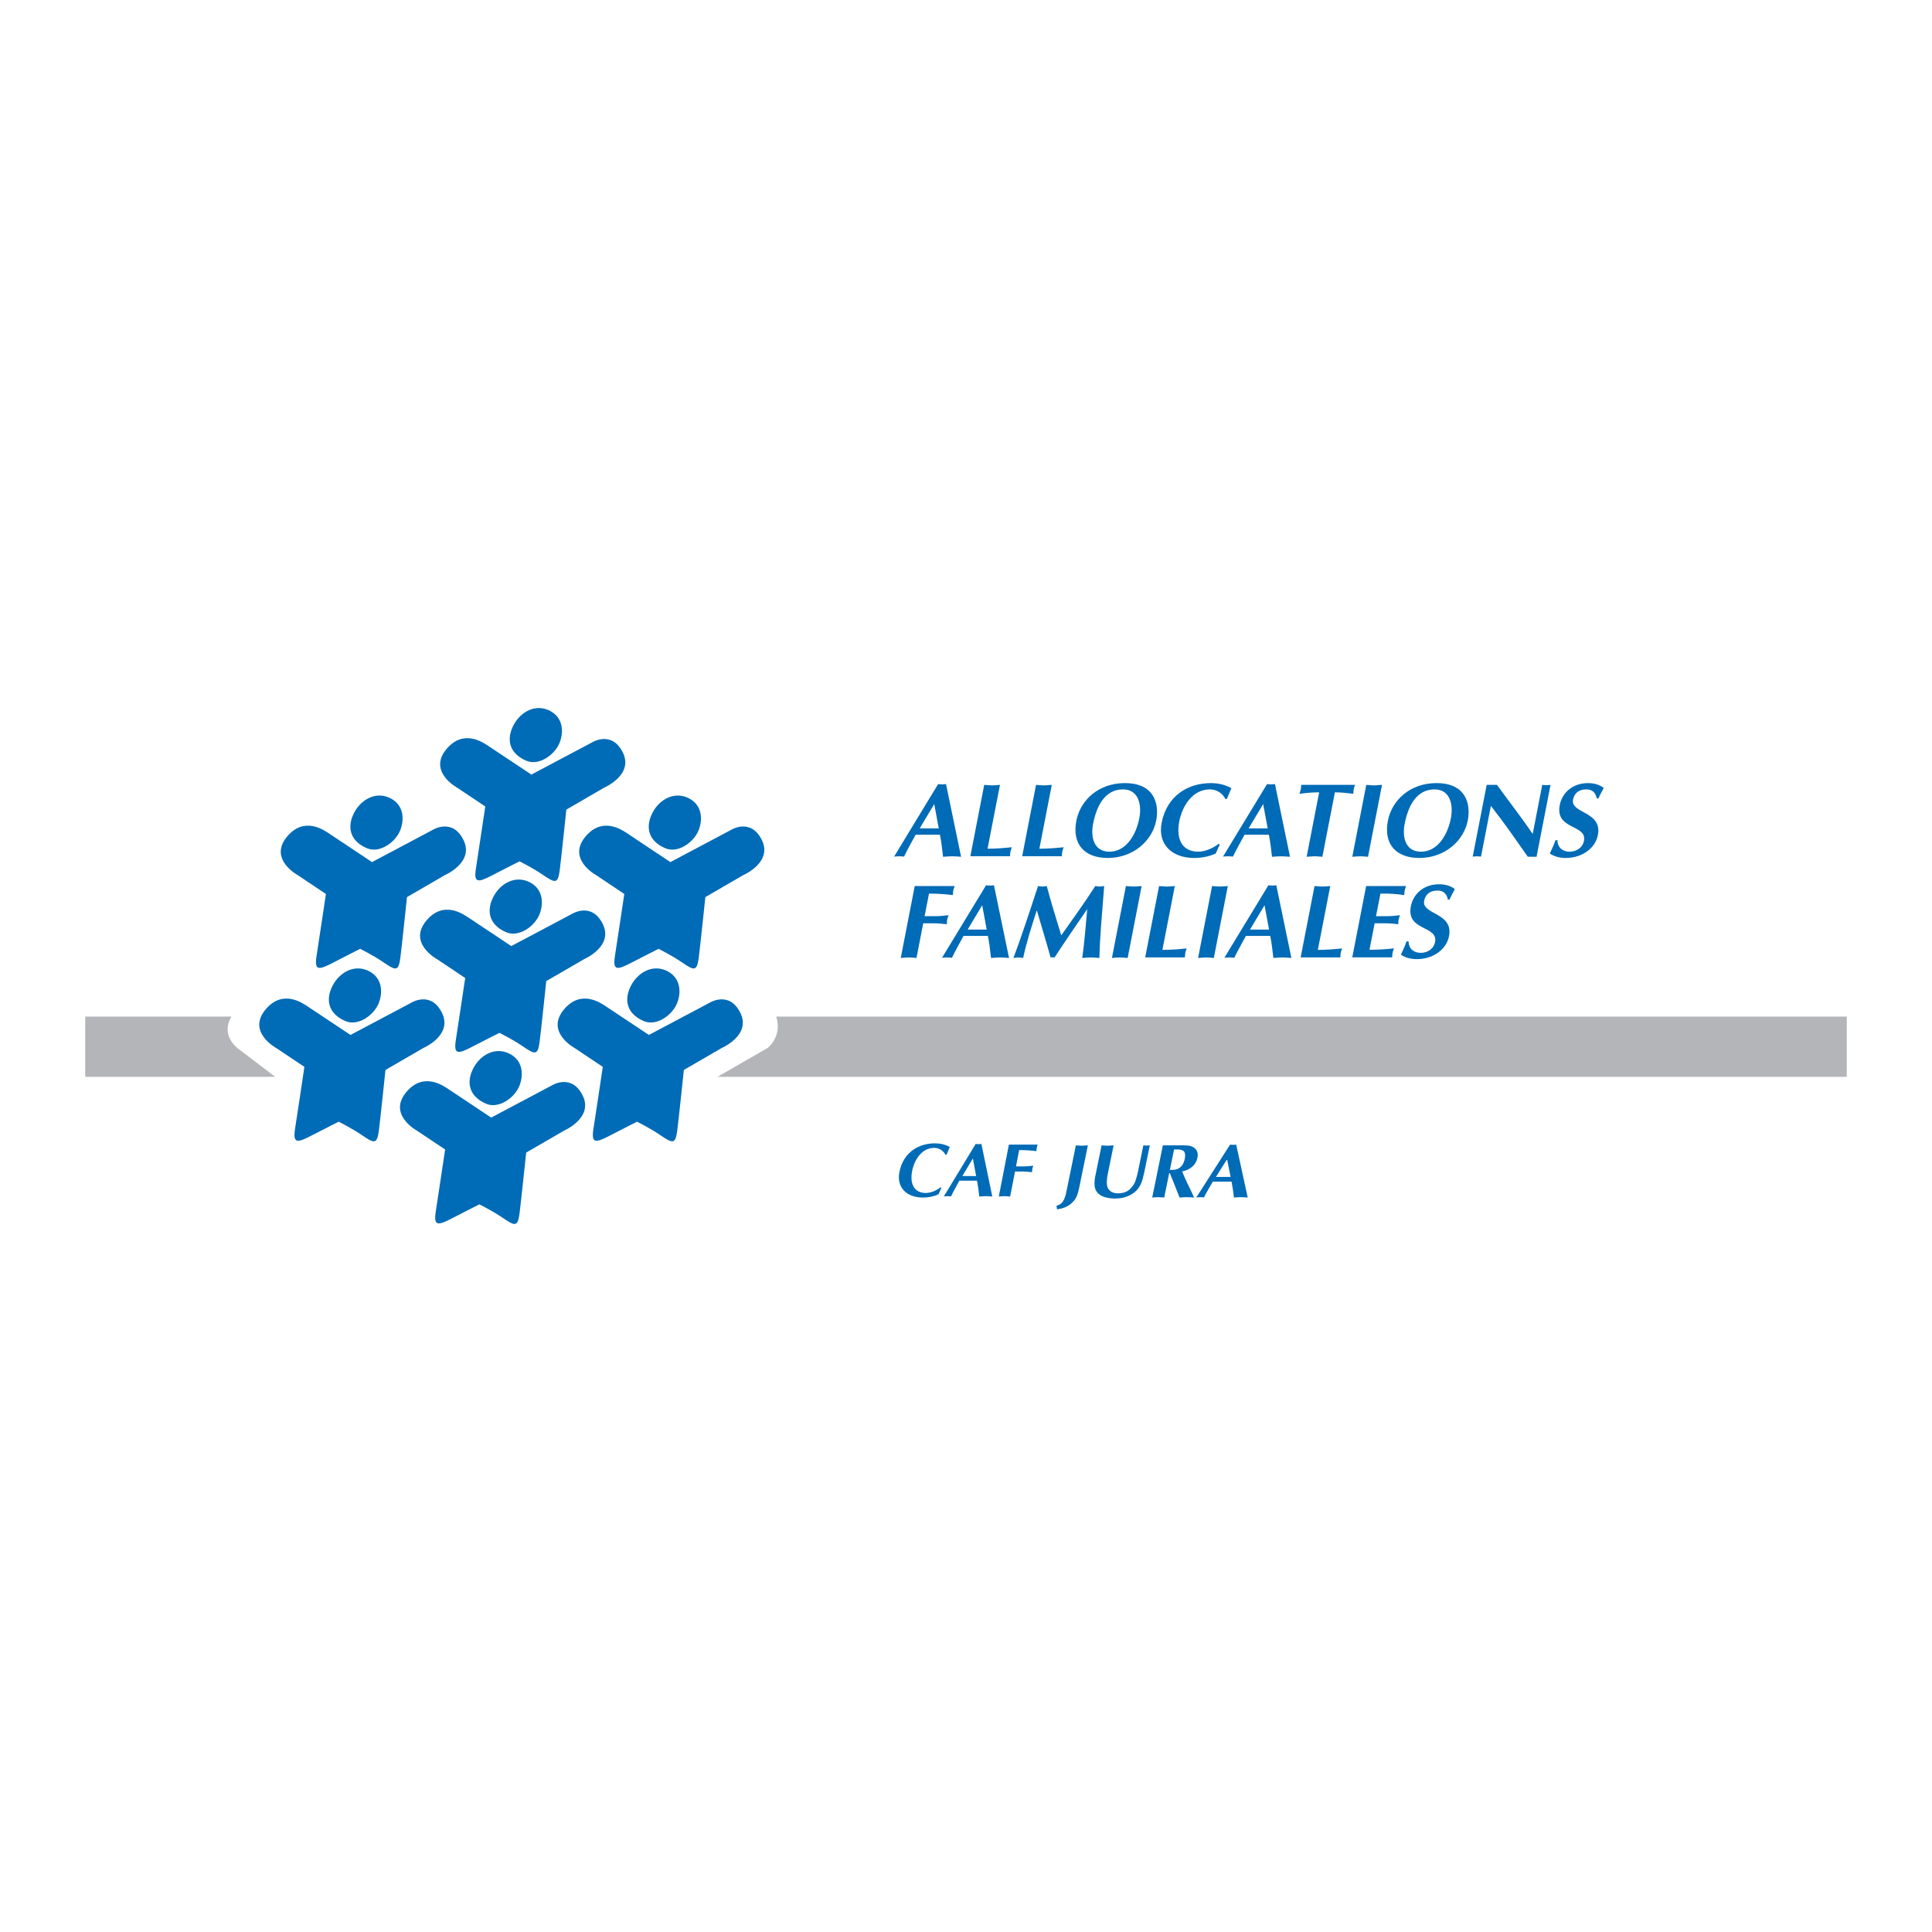 <?xml version="1.0" encoding="utf-8"?>
<!-- Generator: Adobe Illustrator 13.0.0, SVG Export Plug-In . SVG Version: 6.00 Build 14576)  -->
<!DOCTYPE svg PUBLIC "-//W3C//DTD SVG 1.0//EN" "http://www.w3.org/TR/2001/REC-SVG-20010904/DTD/svg10.dtd">
<svg version="1.0" id="Layer_1" xmlns="http://www.w3.org/2000/svg" xmlns:xlink="http://www.w3.org/1999/xlink" x="0px" y="0px"
	 width="192.756px" height="192.756px" viewBox="0 0 192.756 192.756" enable-background="new 0 0 192.756 192.756"
	 xml:space="preserve">
<g>
	<polygon fill-rule="evenodd" clip-rule="evenodd" fill="#FFFFFF" points="0,0 192.756,0 192.756,192.756 0,192.756 0,0 	"/>
	<path fill-rule="evenodd" clip-rule="evenodd" fill="#B3B5B8" d="M23.948,104.764c0,0-2.074-1.289-0.858-3.338H8.504v6.006h18.948
		L23.948,104.764L23.948,104.764z"/>
	<path fill-rule="evenodd" clip-rule="evenodd" fill="#006BB6" d="M34.971,103.256l6.052-3.209c0,0,1.958-1.236,3.069,0.998
		c1.112,2.236-1.842,3.506-1.842,3.506l-3.791,2.197c0,0-0.529,5.049-0.659,6.045c-0.184,1.406-0.459,1.303-1.724,0.438
		c-0.958-0.658-2.287-1.318-2.287-1.318s-1.692,0.852-2.692,1.373c-1.482,0.777-1.894,0.811-1.654-0.699
		c0.203-1.277,0.927-6.146,0.927-6.146l-2.817-1.883c0,0-2.985-1.619-1.01-3.898c1.69-1.951,3.601-0.619,4.215-0.203
		C31.373,100.871,34.971,103.256,34.971,103.256L34.971,103.256z"/>
	<path fill-rule="evenodd" clip-rule="evenodd" fill="#006BB6" d="M34.457,101.873c1.271,0.549,2.875-0.598,3.343-1.826
		c0.468-1.229,0.25-2.654-1.186-3.246c-1.436-0.592-2.912,0.334-3.539,1.764C32.487,99.906,32.85,101.178,34.457,101.873
		L34.457,101.873z"/>
	<path fill-rule="evenodd" clip-rule="evenodd" fill="#006BB6" d="M64.741,103.256l6.051-3.209c0,0,1.957-1.236,3.069,0.998
		c1.112,2.236-1.841,3.506-1.841,3.506l-3.791,2.197c0,0-0.529,5.049-0.66,6.045c-0.184,1.406-0.459,1.303-1.724,0.438
		c-0.958-0.658-2.286-1.318-2.286-1.318s-1.693,0.852-2.692,1.373c-1.482,0.777-1.894,0.811-1.654-0.699
		c0.204-1.277,0.927-6.146,0.927-6.146l-2.817-1.883c0,0-2.986-1.619-1.01-3.898c1.69-1.951,3.601-0.619,4.214-0.203
		S64.741,103.256,64.741,103.256L64.741,103.256z"/>
	<path fill-rule="evenodd" clip-rule="evenodd" fill="#006BB6" d="M64.226,101.873c1.271,0.549,2.875-0.598,3.343-1.826
		c0.468-1.229,0.25-2.654-1.186-3.246c-1.436-0.592-2.912,0.334-3.538,1.764C62.257,99.906,62.619,101.178,64.226,101.873
		L64.226,101.873z"/>
	<path fill-rule="evenodd" clip-rule="evenodd" fill="#006BB6" d="M53.016,77.28l6.052-3.21c0,0,1.957-1.236,3.069,1
		c1.112,2.235-1.842,3.505-1.842,3.505l-3.791,2.198c0,0-0.529,5.048-0.659,6.042c-0.184,1.408-0.459,1.305-1.725,0.438
		c-0.958-0.656-2.286-1.317-2.286-1.317s-1.693,0.85-2.691,1.373c-1.483,0.776-1.895,0.811-1.654-0.7
		c0.203-1.278,0.927-6.146,0.927-6.146l-2.817-1.884c0,0-2.985-1.618-1.01-3.897c1.69-1.951,3.6-0.621,4.214-0.204
		C49.417,74.894,53.016,77.28,53.016,77.28L53.016,77.28z"/>
	<path fill-rule="evenodd" clip-rule="evenodd" fill="#006BB6" d="M52.502,75.896c1.27,0.549,2.875-0.597,3.343-1.826
		c0.468-1.229,0.25-2.654-1.187-3.247c-1.436-0.592-2.912,0.334-3.538,1.763C50.532,73.929,50.895,75.202,52.502,75.896
		L52.502,75.896z"/>
	<path fill-rule="evenodd" clip-rule="evenodd" fill="#006BB6" d="M37.116,86.011l6.052-3.211c0,0,1.957-1.236,3.069,1
		c1.112,2.235-1.842,3.505-1.842,3.505l-3.791,2.197c0,0-0.529,5.05-0.659,6.043c-0.185,1.408-0.459,1.305-1.724,0.438
		c-0.959-0.657-2.287-1.317-2.287-1.317s-1.692,0.851-2.692,1.374c-1.482,0.776-1.894,0.811-1.654-0.701
		c0.204-1.278,0.928-6.146,0.928-6.146l-2.818-1.885c0,0-2.985-1.618-1.009-3.897c1.69-1.951,3.601-0.62,4.214-0.204
		S37.116,86.011,37.116,86.011L37.116,86.011z"/>
	<path fill-rule="evenodd" clip-rule="evenodd" fill="#006BB6" d="M36.603,84.627c1.27,0.549,2.875-0.597,3.343-1.827
		c0.468-1.229,0.25-2.653-1.186-3.246c-1.436-0.593-2.912,0.334-3.539,1.763C34.633,82.66,34.995,83.932,36.603,84.627
		L36.603,84.627z"/>
	<path fill-rule="evenodd" clip-rule="evenodd" fill="#006BB6" d="M66.885,86.011l6.052-3.211c0,0,1.958-1.236,3.069,1
		c1.112,2.235-1.842,3.505-1.842,3.505l-3.791,2.197c0,0-0.529,5.05-0.659,6.043c-0.185,1.408-0.459,1.305-1.724,0.438
		c-0.958-0.657-2.287-1.317-2.287-1.317s-1.692,0.851-2.691,1.374c-1.482,0.776-1.895,0.811-1.654-0.701
		c0.204-1.278,0.928-6.146,0.928-6.146l-2.817-1.885c0,0-2.985-1.618-1.01-3.897c1.691-1.951,3.601-0.62,4.215-0.204
		C63.288,83.625,66.885,86.011,66.885,86.011L66.885,86.011z"/>
	<path fill-rule="evenodd" clip-rule="evenodd" fill="#006BB6" d="M66.371,84.627c1.271,0.549,2.875-0.597,3.344-1.827
		c0.468-1.229,0.25-2.653-1.186-3.246c-1.437-0.593-2.913,0.334-3.539,1.763C64.402,82.66,64.764,83.932,66.371,84.627
		L66.371,84.627z"/>
	<path fill-rule="evenodd" clip-rule="evenodd" fill="#B3B5B8" d="M77.445,101.426c0.624,1.998-0.85,3.125-0.85,3.125l-5.006,2.881
		h112.663v-6.006H77.445L77.445,101.426z"/>
	<path fill-rule="evenodd" clip-rule="evenodd" fill="#006BB6" d="M51.012,94.391l6.052-3.21c0,0,1.958-1.236,3.069,1
		s-1.842,3.505-1.842,3.505L54.5,97.883c0,0-0.529,5.049-0.659,6.043c-0.185,1.408-0.459,1.305-1.724,0.438
		c-0.958-0.656-2.287-1.316-2.287-1.316s-1.692,0.85-2.691,1.373c-1.482,0.777-1.895,0.811-1.654-0.699
		c0.204-1.279,0.928-6.146,0.928-6.146l-2.817-1.885c0,0-2.986-1.617-1.01-3.897c1.69-1.951,3.601-0.62,4.214-0.204
		C47.415,92.005,51.012,94.391,51.012,94.391L51.012,94.391z"/>
	<path fill-rule="evenodd" clip-rule="evenodd" fill="#006BB6" d="M50.498,93.008c1.271,0.549,2.875-0.598,3.344-1.827
		c0.468-1.229,0.25-2.654-1.186-3.247c-1.436-0.592-2.913,0.335-3.539,1.763C48.529,91.04,48.892,92.312,50.498,93.008
		L50.498,93.008z"/>
	<path fill-rule="evenodd" clip-rule="evenodd" fill="#006BB6" d="M49.009,111.502l6.051-3.211c0,0,1.958-1.234,3.069,1
		c1.112,2.234-1.842,3.506-1.842,3.506l-3.79,2.197c0,0-0.53,5.049-0.659,6.043c-0.184,1.408-0.459,1.305-1.724,0.438
		c-0.959-0.656-2.286-1.316-2.286-1.316s-1.693,0.85-2.692,1.373c-1.482,0.775-1.894,0.811-1.654-0.699
		c0.203-1.279,0.927-6.148,0.927-6.148l-2.818-1.883c0,0-2.985-1.617-1.009-3.898c1.69-1.949,3.6-0.619,4.214-0.203
		C45.411,109.115,49.009,111.502,49.009,111.502L49.009,111.502z"/>
	<path fill-rule="evenodd" clip-rule="evenodd" fill="#006BB6" d="M48.495,110.119c1.271,0.549,2.875-0.598,3.343-1.828
		c0.467-1.229,0.25-2.654-1.187-3.246c-1.436-0.592-2.912,0.336-3.538,1.764C46.526,108.15,46.888,109.424,48.495,110.119
		L48.495,110.119z"/>
	<path fill-rule="evenodd" clip-rule="evenodd" fill="#006BB6" d="M91.755,82.651l1.455-2.428l0.45,2.428H91.755L91.755,82.651z
		 M93.778,83.28c0.144,0.709,0.224,1.43,0.313,2.202c0.308-0.02,0.605-0.051,0.909-0.051c0.303,0,0.589,0.031,0.888,0.051
		l-1.503-7.255c-0.139,0.021-0.265,0.031-0.399,0.031c-0.134,0-0.257-0.01-0.387-0.031l-4.394,7.235
		c0.169-0.01,0.34-0.031,0.508-0.031c0.167,0,0.32,0.021,0.484,0.031c0.339-0.721,0.728-1.377,1.156-2.182H93.778L93.778,83.28z"/>
	<path fill-rule="evenodd" clip-rule="evenodd" fill="#006BB6" d="M98.529,84.676c0.908,0,1.695-0.073,2.42-0.146
		c-0.05,0.146-0.111,0.302-0.14,0.448c-0.027,0.145-0.027,0.301-0.034,0.446h-3.961l1.383-7.118
		c0.258,0.021,0.514,0.052,0.775,0.052c0.261,0,0.529-0.031,0.795-0.052L98.529,84.676L98.529,84.676z"/>
	<path fill-rule="evenodd" clip-rule="evenodd" fill="#006BB6" d="M103.698,84.676c0.909,0,1.696-0.073,2.421-0.146
		c-0.049,0.146-0.11,0.302-0.14,0.448c-0.027,0.145-0.027,0.301-0.033,0.446h-3.962l1.383-7.118
		c0.258,0.021,0.514,0.052,0.775,0.052s0.529-0.031,0.795-0.052L103.698,84.676L103.698,84.676z"/>
	<path fill-rule="evenodd" clip-rule="evenodd" fill="#006BB6" d="M112.041,78.757c1.562,0,1.889,1.541,1.627,2.884
		c-0.335,1.729-1.366,3.333-2.972,3.333c-1.563,0-1.899-1.438-1.636-2.791C109.514,79.85,110.591,78.757,112.041,78.757
		L112.041,78.757z M115.36,81.839c0.303-1.614-0.164-3.709-3.136-3.709c-2.596,0-4.434,1.679-4.835,3.75
		c-0.461,2.363,0.829,3.719,3.133,3.719C113.076,85.599,114.977,83.87,115.36,81.839L115.36,81.839z"/>
	<path fill-rule="evenodd" clip-rule="evenodd" fill="#006BB6" d="M121.698,84.254l-0.403,0.896
		c-0.689,0.324-1.456,0.449-2.155,0.449c-2.235,0-3.656-1.376-3.242-3.511c0.529-2.717,2.646-3.958,4.924-3.958
		c0.689,0,1.49,0.178,2.032,0.512c-0.163,0.355-0.295,0.708-0.449,1.073h-0.147c-0.277-0.562-0.868-0.958-1.546-0.958
		c-1.734,0-2.757,1.656-3.055,3.186c-0.345,1.781,0.289,3.03,1.896,3.03c0.648,0,1.467-0.333,2.022-0.781L121.698,84.254
		L121.698,84.254z"/>
	<path fill-rule="evenodd" clip-rule="evenodd" fill="#006BB6" d="M124.573,82.651l1.453-2.428l0.451,2.428H124.573L124.573,82.651z
		 M126.595,83.28c0.145,0.709,0.224,1.43,0.314,2.202c0.306-0.02,0.605-0.051,0.907-0.051c0.304,0,0.59,0.031,0.889,0.051
		l-1.503-7.255c-0.139,0.021-0.267,0.031-0.4,0.031s-0.257-0.01-0.387-0.031l-4.394,7.235c0.168-0.01,0.341-0.031,0.507-0.031
		s0.319,0.021,0.485,0.031c0.338-0.721,0.727-1.377,1.154-2.182H126.595L126.595,83.28z"/>
	<path fill-rule="evenodd" clip-rule="evenodd" fill="#006BB6" d="M131.933,85.482c-0.258-0.02-0.513-0.051-0.773-0.051
		c-0.262,0-0.53,0.031-0.796,0.051l1.25-6.431c-0.74,0-1.413,0.073-1.972,0.146c0.051-0.146,0.109-0.293,0.141-0.451
		c0.029-0.146,0.025-0.293,0.033-0.439h5.382c-0.051,0.146-0.109,0.293-0.138,0.439c-0.031,0.157-0.029,0.304-0.035,0.451
		c-0.603-0.073-1.204-0.146-1.842-0.146L131.933,85.482L131.933,85.482z"/>
	<path fill-rule="evenodd" clip-rule="evenodd" fill="#006BB6" d="M136.313,78.306c0.258,0.021,0.514,0.052,0.775,0.052
		c0.261,0,0.529-0.031,0.796-0.052l-1.397,7.177c-0.257-0.02-0.512-0.051-0.772-0.051c-0.263,0-0.529,0.031-0.796,0.051
		L136.313,78.306L136.313,78.306z"/>
	<path fill-rule="evenodd" clip-rule="evenodd" fill="#006BB6" d="M143.124,78.757c1.563,0,1.891,1.541,1.629,2.884
		c-0.337,1.729-1.368,3.333-2.972,3.333c-1.564,0-1.899-1.438-1.636-2.791C140.598,79.85,141.676,78.757,143.124,78.757
		L143.124,78.757z M146.444,81.839c0.304-1.614-0.165-3.709-3.135-3.709c-2.597,0-4.434,1.679-4.837,3.75
		c-0.459,2.363,0.83,3.719,3.134,3.719C144.161,85.599,146.06,83.87,146.444,81.839L146.444,81.839z"/>
	<path fill-rule="evenodd" clip-rule="evenodd" fill="#006BB6" d="M148.328,78.306h1.022c1.172,1.618,2.423,3.211,3.568,4.899
		l0.953-4.899c0.131,0.021,0.272,0.031,0.407,0.031c0.134,0,0.28-0.011,0.419-0.031l-1.395,7.177l-0.877-0.01
		c-0.952-1.346-1.831-2.635-2.772-3.882l-0.906-1.195l-0.986,5.067c-0.131-0.01-0.271-0.031-0.405-0.031
		c-0.135,0-0.285,0.021-0.421,0.031L148.328,78.306L148.328,78.306z"/>
	<path fill-rule="evenodd" clip-rule="evenodd" fill="#006BB6" d="M159.308,79.663c-0.101-0.552-0.427-0.906-1.021-0.906
		c-0.824,0-1.229,0.427-1.345,1.02c-0.273,1.406,2.942,1.146,2.479,3.53c-0.258,1.333-1.588,2.292-3.205,2.292
		c-0.571,0-1.16-0.136-1.59-0.449c0.211-0.437,0.41-0.875,0.56-1.323h0.198c0.017,0.719,0.496,1.146,1.216,1.146
		c0.646,0,1.29-0.365,1.431-1.083c0.324-1.666-2.9-1.062-2.413-3.571c0.232-1.198,1.249-2.189,2.833-2.189
		c0.751,0,1.36,0.282,1.548,0.501c-0.189,0.334-0.361,0.678-0.533,1.032H159.308L159.308,79.663z"/>
	<path fill-rule="evenodd" clip-rule="evenodd" fill="#006BB6" d="M91.438,95.577c-0.257-0.021-0.514-0.052-0.775-0.052
		c-0.262,0-0.529,0.031-0.794,0.052l1.394-7.175h3.982c-0.049,0.147-0.111,0.304-0.14,0.451c-0.028,0.146-0.028,0.303-0.035,0.45
		c-0.623-0.073-1.287-0.147-2.384-0.147l-0.438,2.25h1.107c0.408,0,0.833-0.042,1.283-0.094c-0.05,0.146-0.111,0.303-0.14,0.45
		c-0.028,0.147-0.028,0.304-0.035,0.451c-0.43-0.042-0.838-0.094-1.256-0.094H92.11L91.438,95.577L91.438,95.577z"/>
	<path fill-rule="evenodd" clip-rule="evenodd" fill="#006BB6" d="M96.541,92.745l1.453-2.428l0.451,2.428H96.541L96.541,92.745z
		 M98.562,93.375c0.145,0.709,0.225,1.429,0.313,2.202c0.307-0.021,0.605-0.052,0.909-0.052c0.302,0,0.588,0.031,0.888,0.052
		l-1.504-7.256c-0.139,0.021-0.265,0.031-0.399,0.031s-0.257-0.011-0.387-0.031l-4.394,7.235c0.169-0.011,0.34-0.031,0.507-0.031
		c0.167,0,0.319,0.02,0.485,0.031c0.338-0.721,0.728-1.377,1.155-2.181H98.562L98.562,93.375z"/>
	<path fill-rule="evenodd" clip-rule="evenodd" fill="#006BB6" d="M109.277,88.399c0.142,0.021,0.281,0.052,0.428,0.052
		s0.31-0.03,0.459-0.052c-0.223,2.813-0.428,5.098-0.478,7.178c-0.288-0.021-0.563-0.052-0.855-0.052s-0.56,0.031-0.854,0.052
		c0.238-1.661,0.34-3.264,0.498-4.878c-1.107,1.604-2.203,3.207-3.261,4.827c-0.131-0.021-0.255-0.031-0.397,0
		c-0.389-1.441-0.9-3.065-1.375-4.71c-0.599,1.844-1.049,3.3-1.364,4.762c-0.163-0.021-0.312-0.052-0.479-0.052
		c-0.165,0-0.315,0.031-0.485,0.052c0.781-2.101,1.585-4.532,2.452-7.178c0.143,0.021,0.272,0.052,0.419,0.052s0.3-0.03,0.45-0.052
		c0.434,1.64,0.942,3.274,1.448,4.92C106.927,91.83,108.136,90.185,109.277,88.399L109.277,88.399z"/>
	<path fill-rule="evenodd" clip-rule="evenodd" fill="#006BB6" d="M112.334,88.399c0.257,0.021,0.513,0.052,0.774,0.052
		c0.263,0,0.529-0.03,0.794-0.052l-1.395,7.178c-0.256-0.021-0.514-0.052-0.774-0.052c-0.262,0-0.528,0.031-0.795,0.052
		L112.334,88.399L112.334,88.399z"/>
	<path fill-rule="evenodd" clip-rule="evenodd" fill="#006BB6" d="M115.973,94.771c0.908,0,1.696-0.074,2.421-0.147
		c-0.05,0.147-0.111,0.303-0.14,0.448c-0.028,0.146-0.028,0.301-0.034,0.446h-3.962l1.383-7.118
		c0.259,0.021,0.514,0.052,0.775,0.052s0.529-0.03,0.796-0.052L115.973,94.771L115.973,94.771z"/>
	<path fill-rule="evenodd" clip-rule="evenodd" fill="#006BB6" d="M120.93,88.399c0.257,0.021,0.514,0.052,0.775,0.052
		s0.528-0.03,0.794-0.052l-1.395,7.178c-0.258-0.021-0.514-0.052-0.774-0.052c-0.263,0-0.53,0.031-0.795,0.052L120.93,88.399
		L120.93,88.399z"/>
	<path fill-rule="evenodd" clip-rule="evenodd" fill="#006BB6" d="M124.71,92.745l1.454-2.428l0.45,2.428H124.71L124.71,92.745z
		 M126.732,93.375c0.143,0.709,0.224,1.429,0.312,2.202c0.308-0.021,0.605-0.052,0.908-0.052s0.589,0.031,0.889,0.052l-1.504-7.256
		c-0.139,0.021-0.265,0.031-0.399,0.031s-0.257-0.011-0.387-0.031l-4.394,7.235c0.169-0.011,0.34-0.031,0.508-0.031
		c0.166,0,0.319,0.02,0.484,0.031c0.338-0.721,0.727-1.377,1.155-2.181H126.732L126.732,93.375z"/>
	<path fill-rule="evenodd" clip-rule="evenodd" fill="#006BB6" d="M131.482,94.771c0.91,0,1.696-0.074,2.42-0.147
		c-0.049,0.147-0.109,0.303-0.139,0.448c-0.028,0.146-0.026,0.301-0.034,0.446h-3.961l1.384-7.118
		c0.257,0.021,0.513,0.052,0.775,0.052c0.261,0,0.528-0.03,0.793-0.052L131.482,94.771L131.482,94.771z"/>
	<path fill-rule="evenodd" clip-rule="evenodd" fill="#006BB6" d="M140.284,88.401c-0.05,0.147-0.111,0.304-0.14,0.451
		c-0.028,0.146-0.028,0.303-0.035,0.45c-0.621-0.084-1.316-0.168-2.384-0.147l-0.438,2.25h1.086c0.47,0,0.906-0.042,1.302-0.094
		c-0.049,0.146-0.11,0.303-0.138,0.45c-0.029,0.147-0.029,0.304-0.036,0.451c-0.377-0.052-0.797-0.094-1.267-0.094h-1.086
		l-0.515,2.644c1.068-0.011,1.788-0.063,2.441-0.147c-0.049,0.147-0.11,0.304-0.14,0.451c-0.029,0.146-0.026,0.303-0.036,0.45
		h-3.981l1.384-7.114H140.284L140.284,88.401z"/>
	<path fill-rule="evenodd" clip-rule="evenodd" fill="#006BB6" d="M144.455,89.756c-0.1-0.552-0.427-0.906-1.021-0.906
		c-0.823,0-1.23,0.427-1.346,1.021c-0.272,1.405,2.943,1.145,2.48,3.529c-0.259,1.333-1.588,2.292-3.205,2.292
		c-0.573,0-1.162-0.136-1.591-0.449c0.211-0.438,0.41-0.875,0.56-1.323h0.198c0.017,0.718,0.497,1.145,1.216,1.145
		c0.646,0,1.291-0.365,1.431-1.083c0.324-1.666-2.9-1.062-2.413-3.571c0.233-1.197,1.249-2.188,2.833-2.188
		c0.751,0,1.361,0.282,1.548,0.501c-0.189,0.333-0.36,0.677-0.534,1.031H144.455L144.455,89.756z"/>
	<path fill-rule="evenodd" clip-rule="evenodd" fill="#006BB6" d="M93.927,118.506l-0.293,0.648
		c-0.499,0.234-1.052,0.324-1.557,0.324c-1.617,0-2.642-0.996-2.341-2.541c0.383-1.969,1.912-2.867,3.557-2.867
		c0.499,0,1.078,0.129,1.469,0.371c-0.118,0.256-0.213,0.512-0.325,0.775h-0.106c-0.2-0.406-0.627-0.693-1.119-0.693
		c-1.253,0-1.992,1.199-2.208,2.309c-0.25,1.289,0.208,2.193,1.371,2.193c0.468,0,1.058-0.24,1.461-0.564L93.927,118.506
		L93.927,118.506z"/>
	<path fill-rule="evenodd" clip-rule="evenodd" fill="#006BB6" d="M96.012,117.336l1.051-1.756l0.327,1.756H96.012L96.012,117.336z
		 M97.474,117.795c0.105,0.51,0.164,1.023,0.228,1.584c0.222-0.016,0.438-0.037,0.657-0.037s0.426,0.021,0.643,0.037l-1.088-5.248
		c-0.1,0.016-0.191,0.021-0.289,0.021c-0.098,0-0.186-0.006-0.281-0.021l-3.176,5.232c0.122-0.006,0.246-0.021,0.366-0.021
		c0.121,0,0.231,0.016,0.351,0.021c0.245-0.521,0.525-0.992,0.833-1.568H97.474L97.474,117.795z"/>
	<path fill-rule="evenodd" clip-rule="evenodd" fill="#006BB6" d="M100.782,119.379c-0.186-0.016-0.37-0.037-0.559-0.037
		c-0.188,0-0.381,0.021-0.572,0.037l1.007-5.18h2.874c-0.035,0.105-0.08,0.219-0.1,0.324c-0.021,0.105-0.021,0.219-0.025,0.324
		c-0.451-0.053-0.932-0.105-1.725-0.105l-0.316,1.629h0.802c0.293,0,0.601-0.031,0.926-0.068c-0.036,0.105-0.081,0.219-0.101,0.324
		c-0.021,0.107-0.021,0.219-0.025,0.324c-0.311-0.029-0.605-0.068-0.907-0.068h-0.793L100.782,119.379L100.782,119.379z"/>
	<path fill-rule="evenodd" clip-rule="evenodd" fill="#006BB6" d="M107.736,118.182c-0.107,0.531-0.218,1.178-0.575,1.604
		c-0.456,0.545-1.032,0.789-1.704,0.865l-0.047-0.357c0.809-0.197,0.896-0.973,1.102-1.975l0.828-4.049
		c0.197,0.016,0.392,0.037,0.59,0.037c0.2,0,0.404-0.021,0.608-0.037L107.736,118.182L107.736,118.182z"/>
	<path fill-rule="evenodd" clip-rule="evenodd" fill="#006BB6" d="M109.907,114.27c0.196,0.016,0.392,0.037,0.593,0.037
		c0.198,0,0.402-0.021,0.605-0.037l-0.44,2.156c-0.086,0.416-0.23,1.041-0.238,1.436c-0.003,0.371,0.013,0.607,0.247,0.871
		c0.21,0.229,0.494,0.328,0.847,0.328c0.746,0,1.2-0.258,1.615-0.92c0.214-0.332,0.392-1.199,0.467-1.57l0.471-2.301
		c0.102,0.016,0.212,0.023,0.316,0.023c0.105,0,0.219-0.008,0.326-0.023l-0.554,2.703c-0.201,0.865-0.354,1.656-1.301,2.201
		c-0.494,0.297-1.069,0.404-1.599,0.404c-0.971,0-1.958-0.289-2.053-1.277c-0.026-0.295,0.003-0.631,0.064-0.934L109.907,114.27
		L109.907,114.27z"/>
	<path fill-rule="evenodd" clip-rule="evenodd" fill="#006BB6" d="M117.136,114.68c0.489,0,1.104-0.061,1.104,0.57
		c0,0.16-0.016,0.273-0.038,0.379c-0.16,0.783-0.654,1.162-1.482,1.086L117.136,114.68L117.136,114.68z M114.955,119.479
		c0.203-0.014,0.407-0.037,0.607-0.037c0.199,0,0.395,0.023,0.59,0.037l0.5-2.438h0.057c0.117,0.289,0.271,0.639,0.349,0.844
		l0.629,1.594c0.242-0.014,0.488-0.037,0.729-0.037c0.248,0,0.483,0.023,0.721,0.037l-0.216-0.469
		c-0.336-0.707-0.689-1.404-0.98-2.135c0.775-0.152,1.377-0.621,1.529-1.367c0.104-0.516-0.065-0.857-0.475-1.086
		c-0.304-0.168-0.892-0.152-1.269-0.152h-1.704L114.955,119.479L114.955,119.479z"/>
	<path fill-rule="evenodd" clip-rule="evenodd" fill="#006BB6" d="M121.312,117.424l1.114-1.768l0.351,1.768H121.312
		L121.312,117.424z M122.867,117.889c0.111,0.51,0.174,1.027,0.243,1.59c0.234-0.014,0.464-0.037,0.695-0.037
		c0.232,0,0.452,0.023,0.681,0.037l-1.152-5.281c-0.107,0.016-0.206,0.023-0.309,0.023c-0.104,0-0.198-0.008-0.3-0.023l-3.367,5.268
		c0.129-0.008,0.26-0.023,0.39-0.023c0.127,0,0.243,0.016,0.37,0.023c0.26-0.525,0.557-0.998,0.883-1.576H122.867L122.867,117.889z"
		/>
</g>
</svg>
